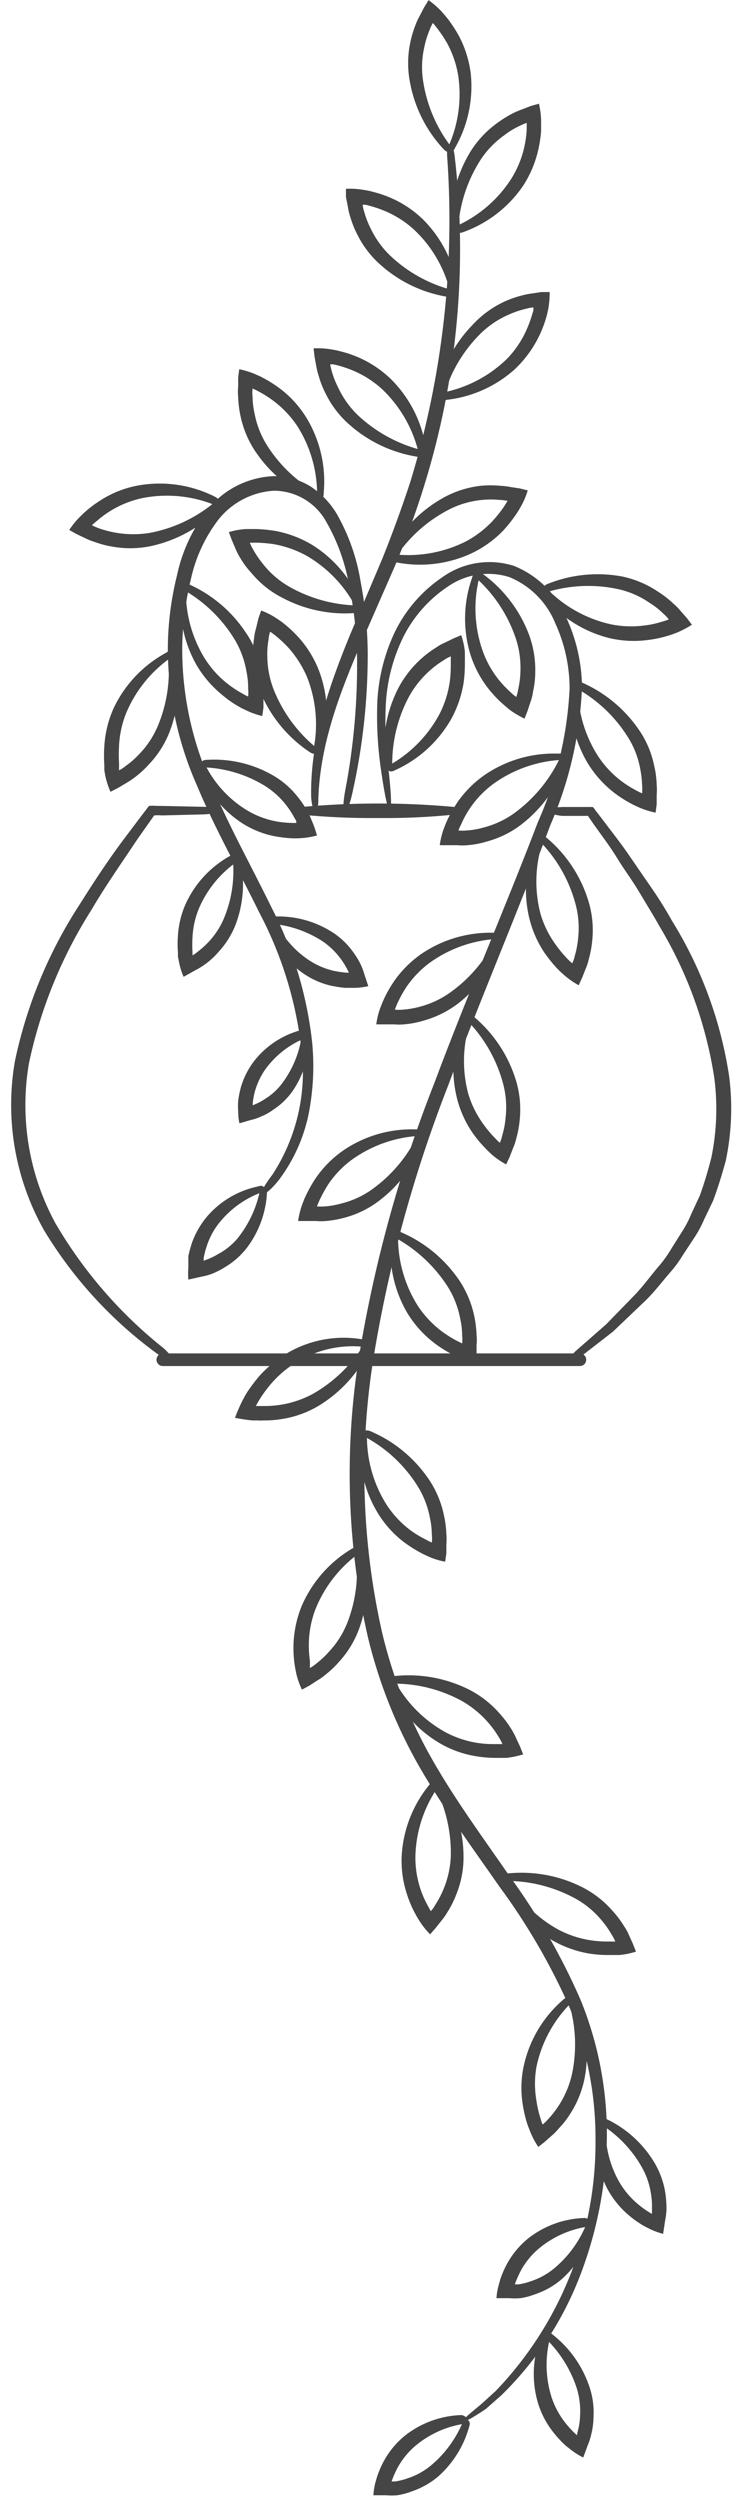 <svg width="63" height="213" viewBox="0 0 63 213" fill="none" xmlns="http://www.w3.org/2000/svg">
<g id="Group 1171278265">
<g id="Group 1171278238">
<g id="Group 1171278236">
<path id="Vector" d="M47.945 68.753H49.696H50.532C50.62 68.832 50.695 68.925 50.755 69.027L51.33 69.772C52.022 70.7 52.754 71.615 53.421 72.569C54.087 73.523 54.727 74.477 55.42 75.47C56.113 76.463 56.727 77.444 57.289 78.45C59.796 82.495 61.455 87.008 62.164 91.715C62.467 94.102 62.369 96.522 61.876 98.876C61.562 100.027 61.21 101.177 60.791 102.301L60.02 103.908C59.787 104.456 59.502 104.981 59.171 105.476L58.191 106.966C57.883 107.477 57.528 107.958 57.132 108.404C56.361 109.292 55.655 110.246 54.806 111.017L52.258 113.448L49.461 115.618C48.415 116.428 48.154 115.997 49.056 115.121L51.669 112.834L54.074 110.364C54.884 109.528 55.538 108.587 56.27 107.75C56.634 107.312 56.962 106.844 57.25 106.352L58.165 104.901C58.472 104.421 58.735 103.914 58.949 103.385L59.667 101.843C60.047 100.785 60.373 99.687 60.648 98.602C61.102 96.379 61.186 94.096 60.896 91.846C60.2 87.304 58.628 82.942 56.27 78.999C55.708 77.993 55.093 77.012 54.505 76.019C53.917 75.026 53.198 74.072 52.61 73.105C52.022 72.138 51.303 71.197 50.624 70.243L50.166 69.576C50.164 69.562 50.158 69.549 50.15 69.538C50.141 69.526 50.13 69.517 50.117 69.511C50.105 69.505 50.091 69.501 50.077 69.501C50.062 69.501 50.048 69.505 50.036 69.511H49.657H47.906C46.39 69.341 46.39 68.805 47.945 68.753Z" fill="#454545"/>
<path id="Vector_2" d="M13.613 115.488C9.64 112.637 6.287 109.009 3.759 104.823C1.297 100.462 0.416 95.384 1.263 90.448C2.264 85.647 4.157 81.077 6.843 76.974C8.15 74.896 9.457 72.922 10.947 70.975L12.031 69.538L12.698 68.662C12.919 68.637 13.143 68.637 13.365 68.662H13.809L17.416 68.74C18.723 68.74 18.723 69.342 17.416 69.381L13.809 69.472C13.587 69.451 13.364 69.451 13.142 69.472L12.737 70.047L11.705 71.511C10.398 73.484 9.013 75.432 7.784 77.536C5.244 81.539 3.443 85.965 2.465 90.605C1.671 95.259 2.463 100.045 4.713 104.196C7.112 108.311 10.259 111.941 13.992 114.9C15.22 116.05 14.907 116.481 13.613 115.488Z" fill="#454545"/>
<path id="Vector_3" d="M25.702 68.753C30.049 68.356 34.423 68.356 38.77 68.753C39.071 68.753 39.071 69.354 38.77 69.394C36.6 69.617 34.418 69.717 32.236 69.694C30.054 69.715 27.873 69.619 25.702 69.407C25.615 69.407 25.532 69.372 25.471 69.311C25.409 69.25 25.375 69.167 25.375 69.08C25.375 68.993 25.409 68.91 25.471 68.849C25.532 68.788 25.615 68.753 25.702 68.753Z" fill="#454545"/>
</g>
<g id="Group 1171278237">
<path id="Vector_4" d="M42.26 203.701C47.764 197.97 50.816 190.318 50.767 182.372C50.795 178.439 50.026 174.54 48.506 170.911C46.896 167.299 44.898 163.872 42.547 160.691C40.273 157.424 37.868 154.157 35.856 150.707C33.823 147.197 32.309 143.411 31.36 139.468C29.577 131.578 29.328 123.418 30.628 115.434C31.936 107.505 34.083 99.738 37.032 92.263C39.829 84.761 43.031 77.443 45.853 70.046C47.45 66.451 48.367 62.592 48.559 58.663C48.555 56.736 48.136 54.833 47.33 53.083C46.97 52.201 46.438 51.401 45.765 50.728C45.092 50.054 44.291 49.522 43.41 49.162C42.534 48.891 41.608 48.822 40.702 48.963C39.796 49.103 38.934 49.449 38.182 49.972C36.578 51.039 35.277 52.502 34.405 54.22C33.54 55.967 33.029 57.868 32.902 59.813C32.792 61.781 32.871 63.755 33.138 65.707C33.634 70.164 33.138 70.242 32.497 65.707C32.198 63.718 32.089 61.705 32.17 59.696C32.284 57.646 32.799 55.639 33.686 53.788C34.603 51.926 35.991 50.336 37.712 49.175C38.582 48.552 39.585 48.14 40.642 47.972C41.7 47.804 42.781 47.885 43.802 48.208C45.79 49.004 47.383 50.554 48.232 52.521C49.118 54.398 49.59 56.444 49.617 58.519C49.453 62.572 48.54 66.56 46.925 70.281C44.115 77.783 40.953 85.114 38.169 92.577C35.278 99.982 33.166 107.669 31.87 115.512C30.593 123.326 30.828 131.312 32.562 139.036C33.468 142.873 34.925 146.557 36.888 149.975C38.849 153.412 41.214 156.614 43.488 159.907C45.861 163.164 47.873 166.67 49.487 170.362C51.025 174.127 51.79 178.162 51.734 182.229C51.656 186.279 50.86 190.284 49.382 194.056C47.906 197.827 45.642 201.24 42.743 204.067L41.436 205.217C41.018 205.517 40.652 205.726 40.365 205.909C39.789 206.249 39.476 206.393 39.437 206.328C39.397 206.262 39.62 206.001 40.129 205.57L41.083 204.772L42.26 203.701Z" fill="#454545"/>
<path id="Vector_5" d="M33.411 65.067C35.14 64.047 36.551 62.568 37.489 60.793C37.93 59.92 38.222 58.979 38.352 58.01C38.41 57.524 38.436 57.035 38.43 56.546V56.18V55.919C38.218 56.005 38.017 56.115 37.829 56.245C36.58 57.015 35.553 58.096 34.849 59.382C33.907 61.161 33.422 63.146 33.438 65.158C33.438 65.72 32.902 65.812 32.797 65.158C32.535 62.988 32.902 60.788 33.856 58.82C34.603 57.313 35.758 56.045 37.188 55.161C37.424 54.992 37.678 54.852 37.946 54.742L38.665 54.39L39.319 54.115C39.477 54.572 39.583 55.046 39.632 55.527V56.062V56.481C39.637 57.036 39.602 57.59 39.528 58.14C39.357 59.241 38.994 60.302 38.456 61.277C37.367 63.181 35.708 64.694 33.712 65.603C33.085 65.956 32.849 65.459 33.411 65.067Z" fill="#454545"/>
<path id="Vector_6" d="M46.846 50.38C48.297 51.779 50.106 52.752 52.074 53.189C53.033 53.383 54.019 53.414 54.988 53.281C55.476 53.222 55.958 53.117 56.426 52.967L56.779 52.863L57.014 52.771C56.875 52.59 56.718 52.423 56.544 52.275C56.196 51.931 55.81 51.628 55.394 51.373C54.604 50.823 53.717 50.429 52.78 50.21C50.819 49.77 48.779 49.829 46.846 50.38C46.298 50.523 46.075 50.027 46.637 49.765C48.661 48.941 50.879 48.714 53.028 49.112C54.131 49.343 55.179 49.787 56.112 50.419C56.581 50.714 57.019 51.056 57.419 51.438C57.643 51.628 57.849 51.838 58.033 52.066L58.556 52.654L58.987 53.229C58.571 53.491 58.134 53.718 57.681 53.908L57.184 54.091L56.792 54.209C56.257 54.363 55.711 54.472 55.158 54.535C54.053 54.674 52.933 54.607 51.852 54.34C49.727 53.788 47.829 52.58 46.428 50.889C45.945 50.301 46.35 49.948 46.846 50.38Z" fill="#454545"/>
<path id="Vector_7" d="M49.265 58.729C49.297 60.736 49.885 62.695 50.964 64.388C51.499 65.21 52.171 65.935 52.951 66.531C53.339 66.824 53.75 67.086 54.179 67.315L54.506 67.485L54.741 67.59C54.755 67.359 54.755 67.128 54.741 66.897C54.724 66.414 54.667 65.933 54.571 65.46C54.392 64.497 54.028 63.578 53.499 62.754C52.424 61.054 50.942 59.648 49.187 58.664C48.703 58.376 48.886 57.867 49.474 58.089C51.487 58.941 53.215 60.352 54.453 62.153C55.089 63.07 55.534 64.106 55.76 65.198C55.893 65.742 55.967 66.298 55.983 66.858C56.008 67.149 56.008 67.442 55.983 67.734V68.518L55.891 69.236C55.416 69.139 54.952 68.995 54.506 68.805L54.022 68.583L53.656 68.387C53.171 68.119 52.708 67.813 52.271 67.472C51.395 66.778 50.652 65.933 50.075 64.976C48.965 63.087 48.476 60.898 48.677 58.716C48.677 57.997 49.213 58.05 49.265 58.729Z" fill="#454545"/>
<path id="Vector_8" d="M46.182 71.995C45.604 73.918 45.573 75.963 46.091 77.902C46.373 78.842 46.815 79.726 47.398 80.516C47.678 80.913 47.988 81.289 48.325 81.64L48.587 81.901L48.783 82.071C48.884 81.864 48.959 81.644 49.005 81.418C49.142 80.953 49.233 80.476 49.279 79.993C49.395 79.022 49.329 78.038 49.083 77.092C48.573 75.135 47.58 73.338 46.195 71.864C45.816 71.446 46.195 71.015 46.639 71.407C48.309 72.82 49.534 74.685 50.168 76.778C50.492 77.844 50.603 78.963 50.495 80.072C50.448 80.629 50.347 81.18 50.194 81.718C50.133 82.006 50.041 82.286 49.92 82.555L49.632 83.287L49.332 83.94C48.908 83.707 48.509 83.432 48.142 83.117L47.75 82.764L47.45 82.463C47.073 82.051 46.723 81.615 46.404 81.156C45.791 80.232 45.348 79.205 45.097 78.124C44.608 75.984 44.804 73.743 45.659 71.721C45.829 71.12 46.326 71.289 46.182 71.995Z" fill="#454545"/>
<path id="Vector_9" d="M40.809 49.411C40.358 51.364 40.458 53.404 41.096 55.305C41.415 56.252 41.897 57.137 42.521 57.918C42.829 58.296 43.165 58.65 43.527 58.977L43.801 59.225L44.011 59.382C44.089 59.162 44.146 58.934 44.181 58.703C44.287 58.23 44.349 57.749 44.364 57.265C44.41 56.291 44.277 55.316 43.971 54.39C43.329 52.479 42.219 50.758 40.743 49.385C40.338 48.992 40.652 48.548 41.162 48.901C42.935 50.195 44.297 51.974 45.082 54.024C45.474 55.072 45.661 56.186 45.631 57.304C45.625 57.863 45.559 58.419 45.435 58.964C45.398 59.25 45.328 59.531 45.226 59.8L44.978 60.558L44.716 61.225C44.282 61.017 43.867 60.772 43.475 60.493L43.07 60.153L42.756 59.879C42.344 59.501 41.964 59.09 41.619 58.65C40.936 57.775 40.418 56.783 40.09 55.723C39.457 53.619 39.503 51.369 40.221 49.293C40.391 48.561 40.9 48.731 40.809 49.411Z" fill="#454545"/>
<path id="Vector_10" d="M47.617 64.755C45.614 64.905 43.692 65.606 42.062 66.78C41.273 67.358 40.592 68.07 40.05 68.885C39.771 69.297 39.531 69.735 39.331 70.191L39.174 70.518L39.083 70.753C39.313 70.778 39.545 70.778 39.775 70.753C40.262 70.723 40.744 70.639 41.213 70.505C42.152 70.265 43.038 69.853 43.827 69.29C45.454 68.108 46.768 66.547 47.656 64.742C47.904 64.232 48.427 64.402 48.244 64.99C47.517 67.058 46.21 68.872 44.48 70.218C43.596 70.904 42.582 71.406 41.5 71.694C40.969 71.858 40.421 71.963 39.867 72.008C39.576 72.036 39.282 72.036 38.991 72.008H38.194H37.488C37.553 71.531 37.667 71.063 37.828 70.61L38.024 70.113L38.194 69.734C38.442 69.238 38.722 68.758 39.03 68.296C39.673 67.386 40.474 66.598 41.396 65.97C43.22 64.748 45.383 64.13 47.577 64.206C48.309 64.127 48.296 64.676 47.617 64.755Z" fill="#454545"/>
<path id="Vector_11" d="M33.935 105.582C33.963 107.592 34.546 109.555 35.621 111.254C36.16 112.07 36.832 112.79 37.608 113.384C38.002 113.68 38.416 113.947 38.849 114.182L39.163 114.338L39.398 114.456C39.425 114.226 39.425 113.993 39.398 113.763C39.394 113.279 39.337 112.797 39.228 112.326C39.047 111.366 38.688 110.448 38.17 109.621C37.082 107.925 35.597 106.521 33.844 105.53C33.36 105.256 33.556 104.733 34.131 104.955C36.144 105.808 37.872 107.218 39.111 109.019C39.738 109.941 40.182 110.975 40.417 112.064C40.538 112.61 40.608 113.166 40.627 113.724C40.659 114.015 40.659 114.309 40.627 114.6V115.397L40.535 116.103C40.061 116.004 39.597 115.859 39.15 115.671L38.679 115.449L38.3 115.253C37.815 114.985 37.352 114.679 36.915 114.338C36.04 113.649 35.296 112.808 34.719 111.855C33.611 109.961 33.126 107.767 33.334 105.582C33.334 104.864 33.87 104.903 33.935 105.582Z" fill="#454545"/>
<path id="Vector_12" d="M31.283 122.558C31.311 124.564 31.894 126.523 32.969 128.217C33.505 129.035 34.177 129.756 34.956 130.347C35.368 130.649 35.805 130.916 36.263 131.144L36.576 131.314L36.812 131.419C36.839 131.189 36.839 130.956 36.812 130.726C36.807 130.238 36.75 129.752 36.642 129.276C36.461 128.32 36.102 127.406 35.583 126.583C34.51 124.876 33.022 123.469 31.257 122.493C30.774 122.205 30.97 121.696 31.545 121.918C33.56 122.767 35.288 124.178 36.524 125.982C37.154 126.902 37.598 127.937 37.831 129.027C37.957 129.572 38.031 130.128 38.053 130.687C38.078 130.978 38.078 131.271 38.053 131.563V132.347L37.949 133.052C37.477 132.966 37.016 132.826 36.576 132.634L36.093 132.412L35.727 132.216C35.239 131.946 34.771 131.641 34.328 131.301C33.454 130.611 32.714 129.764 32.146 128.805C31.025 126.916 30.535 124.719 30.748 122.532C30.682 121.826 31.166 121.879 31.283 122.558Z" fill="#454545"/>
<path id="Vector_13" d="M33.777 143.441C34.773 145.182 36.229 146.615 37.985 147.584C38.85 148.044 39.787 148.353 40.756 148.499C41.24 148.568 41.73 148.599 42.219 148.59H42.585H42.834C42.742 148.377 42.633 148.171 42.507 147.976C41.752 146.721 40.69 145.678 39.423 144.944C37.662 143.969 35.685 143.452 33.672 143.441C33.11 143.441 33.032 142.879 33.672 142.788C35.849 142.566 38.043 142.97 39.998 143.951C40.991 144.463 41.878 145.16 42.611 146.003C42.976 146.408 43.304 146.846 43.592 147.31C43.748 147.555 43.883 147.813 43.997 148.081L44.336 148.799L44.598 149.466C44.137 149.608 43.665 149.708 43.186 149.766H42.651H42.232C41.676 149.764 41.121 149.716 40.573 149.623C39.474 149.448 38.419 149.066 37.462 148.499C35.57 147.383 34.082 145.694 33.215 143.676C32.927 143.088 33.424 142.866 33.777 143.441Z" fill="#454545"/>
<path id="Vector_14" d="M43.384 160.248C44.377 161.992 45.833 163.426 47.592 164.391C48.457 164.851 49.394 165.16 50.362 165.306C50.847 165.38 51.336 165.415 51.826 165.411H52.453C52.365 165.196 52.255 164.99 52.127 164.796C51.886 164.375 51.606 163.977 51.29 163.607C50.667 162.855 49.91 162.225 49.056 161.751C47.287 160.784 45.308 160.267 43.292 160.248C42.73 160.248 42.652 159.7 43.292 159.608C45.468 159.386 47.663 159.79 49.617 160.771C50.613 161.275 51.501 161.967 52.231 162.81C52.6 163.212 52.928 163.65 53.211 164.117C53.379 164.357 53.52 164.616 53.63 164.888L53.956 165.607L54.218 166.273C53.758 166.417 53.285 166.513 52.806 166.561H52.27H51.852C51.296 166.563 50.741 166.519 50.193 166.43C49.098 166.241 48.045 165.86 47.082 165.306C45.199 164.18 43.714 162.494 42.835 160.484C42.508 159.896 43.005 159.686 43.384 160.248Z" fill="#454545"/>
<path id="Vector_15" d="M51.63 181.131C51.567 182.799 51.97 184.45 52.794 185.901C53.201 186.598 53.722 187.221 54.336 187.744C54.645 188.007 54.972 188.247 55.316 188.463L55.577 188.62V188.489C55.587 188.394 55.587 188.297 55.577 188.202C55.595 187.804 55.573 187.406 55.512 187.012C55.407 186.21 55.155 185.435 54.767 184.725C53.96 183.262 52.807 182.019 51.408 181.105C51.029 180.844 51.251 180.334 51.722 180.543C53.387 181.34 54.785 182.602 55.747 184.176C56.234 184.978 56.562 185.865 56.714 186.79C56.788 187.261 56.823 187.738 56.819 188.215C56.807 188.544 56.768 188.872 56.701 189.195L56.531 190.319C56.149 190.218 55.777 190.082 55.42 189.914L54.885 189.639L54.584 189.456C54.187 189.204 53.811 188.92 53.46 188.607C52.754 187.983 52.169 187.234 51.735 186.398C50.894 184.746 50.6 182.869 50.899 181.04C51.069 180.491 51.591 180.569 51.63 181.131Z" fill="#454545"/>
<path id="Vector_16" d="M46.846 199.363C46.46 200.982 46.523 202.677 47.029 204.263C47.287 205.028 47.671 205.744 48.166 206.381C48.415 206.699 48.686 207.001 48.976 207.282L49.199 207.478V207.361C49.199 207.361 49.199 207.361 49.264 207.086C49.37 206.698 49.432 206.299 49.447 205.897C49.504 205.095 49.415 204.289 49.185 203.519C48.671 201.916 47.774 200.463 46.572 199.284C46.245 198.944 46.572 198.5 46.99 198.801C48.461 199.917 49.573 201.439 50.192 203.179C50.517 204.069 50.654 205.017 50.597 205.962C50.588 206.434 50.527 206.903 50.414 207.361C50.345 207.684 50.245 207.999 50.113 208.302L49.721 209.373C49.366 209.198 49.029 208.988 48.715 208.746L48.245 208.38L47.983 208.132C47.647 207.804 47.336 207.45 47.055 207.073C46.488 206.322 46.067 205.471 45.814 204.564C45.322 202.774 45.414 200.875 46.075 199.14C46.389 198.657 46.846 198.84 46.846 199.363Z" fill="#454545"/>
<path id="Vector_17" d="M40.013 87.286C39.435 89.208 39.403 91.253 39.921 93.193C40.205 94.132 40.647 95.016 41.228 95.806C41.512 96.205 41.827 96.581 42.169 96.93L42.417 97.192L42.613 97.362C42.704 97.151 42.774 96.932 42.822 96.708C42.964 96.24 43.056 95.758 43.097 95.271C43.213 94.3 43.147 93.316 42.901 92.369C42.389 90.413 41.397 88.616 40.013 87.142C39.634 86.724 40.013 86.292 40.457 86.671C42.121 88.089 43.345 89.953 43.986 92.043C44.309 93.113 44.42 94.236 44.312 95.349C44.264 95.906 44.163 96.457 44.012 96.996C43.948 97.279 43.856 97.555 43.737 97.819L43.45 98.564L43.149 99.204C42.725 98.977 42.327 98.705 41.96 98.394L41.568 98.028L41.28 97.728C40.892 97.322 40.538 96.885 40.222 96.421C39.606 95.498 39.163 94.47 38.915 93.389C38.421 91.253 38.617 89.015 39.477 86.998C39.66 86.41 40.156 86.619 40.013 87.286Z" fill="#454545"/>
<path id="Vector_18" d="M42.193 80.005C40.191 80.149 38.268 80.846 36.639 82.018C35.849 82.603 35.164 83.32 34.614 84.135C34.344 84.554 34.104 84.99 33.895 85.442L33.751 85.782L33.659 86.017C33.89 86.042 34.122 86.042 34.352 86.017C34.838 85.98 35.319 85.897 35.79 85.769C36.729 85.523 37.615 85.106 38.403 84.54C40.044 83.369 41.365 81.805 42.246 79.992C42.494 79.496 43.017 79.653 42.834 80.254C42.103 82.319 40.797 84.133 39.07 85.481C38.181 86.16 37.169 86.662 36.09 86.958C35.558 87.12 35.011 87.225 34.457 87.272C34.165 87.299 33.872 87.299 33.581 87.272H32.784H32.078C32.137 86.794 32.251 86.325 32.418 85.873L32.614 85.377L32.784 84.998C33.024 84.497 33.304 84.016 33.62 83.56C34.258 82.65 35.055 81.862 35.973 81.234C37.797 80.011 39.959 79.394 42.154 79.469C42.925 79.365 42.925 79.901 42.193 80.005Z" fill="#454545"/>
<path id="Vector_19" d="M35.54 96.785C33.538 96.935 31.616 97.636 29.986 98.81C29.2 99.391 28.519 100.103 27.974 100.914C27.708 101.335 27.468 101.771 27.255 102.221L27.111 102.548L27.02 102.783C27.25 102.795 27.482 102.795 27.712 102.783C28.194 102.743 28.672 102.655 29.137 102.522C30.078 102.287 30.965 101.875 31.75 101.306C33.382 100.128 34.697 98.566 35.58 96.758C35.841 96.262 36.364 96.419 36.168 97.007C35.449 99.078 34.141 100.895 32.404 102.234C31.525 102.924 30.516 103.431 29.437 103.724C28.899 103.877 28.348 103.978 27.791 104.025C27.504 104.052 27.215 104.052 26.928 104.025H26.131H25.412C25.482 103.543 25.6 103.071 25.765 102.613L25.948 102.13L26.131 101.751C26.371 101.246 26.651 100.761 26.967 100.3C27.605 99.39 28.402 98.602 29.32 97.974C31.142 96.748 33.307 96.135 35.501 96.223C36.233 96.118 36.22 96.693 35.54 96.785Z" fill="#454545"/>
<path id="Vector_20" d="M30.904 114.73C29.415 114.598 27.916 114.831 26.537 115.407C25.157 115.983 23.938 116.885 22.985 118.037C22.671 118.418 22.383 118.82 22.122 119.239L21.939 119.553L21.809 119.788H22.083H22.449C23.921 119.808 25.374 119.453 26.67 118.755C28.421 117.759 29.898 116.344 30.97 114.639C31.27 114.168 31.78 114.377 31.532 114.952C30.582 116.927 29.085 118.587 27.219 119.736C26.261 120.316 25.201 120.706 24.096 120.886C23.548 120.981 22.992 121.025 22.436 121.016C22.297 121.03 22.157 121.03 22.018 121.016H21.521C21.021 120.969 20.523 120.895 20.031 120.794C20.197 120.341 20.393 119.884 20.619 119.422L20.868 118.951L21.077 118.599C21.378 118.144 21.705 117.708 22.057 117.292C22.806 116.447 23.689 115.732 24.671 115.175C26.601 114.097 28.848 113.727 31.022 114.129C31.689 114.207 31.584 114.743 30.904 114.73Z" fill="#454545"/>
<path id="Vector_21" d="M30.432 132.464C28.833 133.674 27.598 135.302 26.865 137.169C26.524 138.09 26.342 139.062 26.329 140.044C26.32 140.533 26.351 141.023 26.42 141.508V141.86V142.109C26.626 141.994 26.818 141.858 26.995 141.704C27.379 141.407 27.733 141.074 28.054 140.71C28.721 139.995 29.248 139.162 29.609 138.253C30.338 136.38 30.59 134.354 30.341 132.359C30.341 131.797 30.811 131.654 30.981 132.242C31.488 134.368 31.375 136.595 30.654 138.659C30.283 139.715 29.705 140.688 28.956 141.521C28.594 141.943 28.192 142.328 27.753 142.671C27.53 142.863 27.29 143.034 27.035 143.18L26.368 143.612L25.741 143.951C25.54 143.533 25.383 143.095 25.27 142.645L25.166 142.122L25.1 141.704C25.029 141.153 25.002 140.598 25.022 140.044C25.065 138.93 25.304 137.833 25.728 136.803C26.602 134.79 28.082 133.099 29.962 131.967C30.668 131.549 30.942 132.007 30.432 132.464Z" fill="#454545"/>
<path id="Vector_22" d="M37.19 152.472C36.086 154.148 35.471 156.098 35.413 158.104C35.396 159.081 35.546 160.053 35.857 160.979C36.011 161.431 36.203 161.868 36.432 162.286L36.602 162.6L36.733 162.822C36.885 162.65 37.016 162.462 37.125 162.26C37.919 161.029 38.37 159.608 38.431 158.143C38.478 156.127 38.029 154.13 37.125 152.328C36.889 151.831 37.321 151.505 37.687 152.014C38.874 153.848 39.509 155.985 39.516 158.17C39.526 159.285 39.312 160.392 38.889 161.424C38.689 161.95 38.435 162.453 38.131 162.927C37.986 163.176 37.82 163.412 37.634 163.632L37.138 164.26L36.667 164.796C36.328 164.454 36.025 164.077 35.766 163.672L35.491 163.214L35.295 162.848C35.042 162.353 34.833 161.837 34.668 161.306C34.327 160.243 34.185 159.127 34.249 158.013C34.392 155.823 35.219 153.734 36.615 152.04C37.112 151.531 37.53 151.87 37.19 152.472Z" fill="#454545"/>
<path id="Vector_23" d="M48.48 170.848C47.097 172.302 46.146 174.112 45.735 176.075C45.565 177.04 45.565 178.026 45.735 178.99C45.805 179.477 45.914 179.958 46.062 180.427L46.166 180.767L46.258 181.002C46.437 180.855 46.603 180.693 46.755 180.519C47.083 180.162 47.381 179.777 47.643 179.369C48.174 178.55 48.554 177.642 48.767 176.69C49.179 174.718 49.098 172.676 48.532 170.743C48.375 170.208 48.872 169.972 49.133 170.534C49.984 172.546 50.238 174.76 49.865 176.912C49.668 178.012 49.26 179.064 48.663 180.009C48.375 180.479 48.037 180.917 47.656 181.316C47.472 181.544 47.266 181.754 47.042 181.943L46.454 182.466L45.892 182.91C45.611 182.503 45.379 182.064 45.199 181.604L45.003 181.107L44.873 180.715C44.721 180.179 44.607 179.633 44.533 179.081C44.38 177.978 44.437 176.856 44.703 175.775C45.221 173.643 46.401 171.731 48.075 170.312C48.558 169.907 48.911 170.312 48.48 170.848Z" fill="#454545"/>
<path id="Vector_24" d="M49.983 189.719C48.462 189.968 47.039 190.628 45.866 191.627C45.301 192.118 44.824 192.702 44.454 193.352C44.279 193.679 44.122 194.014 43.984 194.358L43.892 194.62H43.971H44.206C44.571 194.562 44.93 194.47 45.278 194.345C45.987 194.111 46.648 193.748 47.225 193.274C48.413 192.286 49.345 191.026 49.943 189.601C50.113 189.209 50.649 189.327 50.544 189.81C50.117 191.478 49.208 192.983 47.931 194.136C47.27 194.716 46.502 195.16 45.67 195.443C45.249 195.609 44.81 195.727 44.363 195.796C44.05 195.823 43.735 195.823 43.422 195.796H42.324C42.345 195.429 42.406 195.065 42.507 194.711L42.664 194.136L42.782 193.823C42.939 193.41 43.131 193.012 43.357 192.633C43.808 191.877 44.393 191.209 45.082 190.66C46.453 189.604 48.122 189.009 49.852 188.961C50.466 189.052 50.492 189.588 49.983 189.719Z" fill="#454545"/>
<path id="Vector_25" d="M39.475 206.511C37.955 206.76 36.531 207.42 35.359 208.419C34.794 208.91 34.317 209.494 33.947 210.144C33.767 210.468 33.61 210.804 33.477 211.15L33.385 211.412H33.464H33.699C34.064 211.354 34.423 211.262 34.771 211.137C35.48 210.903 36.141 210.54 36.718 210.066C37.906 209.078 38.838 207.818 39.436 206.393C39.606 206.001 40.142 206.119 40.037 206.602C39.605 208.268 38.697 209.771 37.423 210.928C36.761 211.505 35.993 211.949 35.163 212.235C34.742 212.402 34.303 212.52 33.856 212.588C33.547 212.615 33.237 212.615 32.928 212.588H31.83C31.852 212.222 31.909 211.859 32 211.503L32.17 210.928L32.288 210.615C32.445 210.202 32.637 209.804 32.862 209.425C33.314 208.669 33.899 208.001 34.588 207.452C35.958 206.396 37.628 205.801 39.358 205.753C39.959 205.897 39.985 206.38 39.475 206.511Z" fill="#454545"/>
<path id="Vector_26" d="M23.246 100.041C25.385 96.745 26.237 92.777 25.637 88.893C25.137 84.99 23.937 81.21 22.096 77.733C20.358 74.165 18.358 70.688 16.803 66.951C15.141 63.216 14.29 59.172 14.307 55.084C14.332 53.035 14.595 50.996 15.091 49.007C15.523 46.964 16.417 45.046 17.705 43.401C18.387 42.556 19.24 41.867 20.209 41.378C21.178 40.889 22.24 40.612 23.324 40.565C24.442 40.552 25.54 40.861 26.487 41.453C27.392 42.053 28.152 42.848 28.709 43.78C29.733 45.575 30.424 47.541 30.747 49.582C31.13 51.568 31.331 53.585 31.349 55.607C31.36 59.625 30.922 63.632 30.042 67.552C29.558 69.76 29.022 69.63 29.414 67.434C30.161 63.56 30.503 59.618 30.434 55.672C30.378 53.709 30.15 51.754 29.754 49.831C29.422 47.926 28.758 46.095 27.794 44.42C27.353 43.634 26.712 42.979 25.936 42.52C25.161 42.061 24.278 41.815 23.377 41.806C22.462 41.857 21.568 42.1 20.753 42.519C19.938 42.937 19.22 43.523 18.646 44.237C17.479 45.75 16.667 47.505 16.267 49.373C15.809 51.27 15.563 53.212 15.535 55.163C15.515 59.087 16.326 62.97 17.914 66.559C19.417 70.205 21.377 73.681 23.141 77.301C25.005 80.909 26.183 84.83 26.618 88.867C26.808 90.897 26.702 92.944 26.304 94.944C25.887 96.952 25.035 98.843 23.808 100.485C22.958 101.583 22.318 101.91 22.24 101.792C22.161 101.675 22.501 101.034 23.246 100.041Z" fill="#454545"/>
<path id="Vector_27" d="M30.25 51.581C29.295 49.817 27.87 48.352 26.134 47.347C25.274 46.873 24.343 46.542 23.376 46.367C22.896 46.291 22.412 46.248 21.926 46.236H21.298C21.38 46.45 21.48 46.655 21.599 46.851C21.838 47.274 22.114 47.676 22.422 48.053C23.027 48.822 23.772 49.47 24.618 49.961C26.364 50.963 28.33 51.52 30.342 51.581C30.891 51.581 30.969 52.157 30.342 52.222C28.16 52.403 25.972 51.949 24.043 50.915C23.037 50.399 22.148 49.683 21.429 48.811C21.058 48.413 20.734 47.975 20.462 47.504C20.31 47.258 20.179 47 20.07 46.733L19.756 46.001L19.508 45.335C19.971 45.193 20.449 45.105 20.932 45.073H21.455H21.873C22.43 45.09 22.985 45.147 23.533 45.243C24.627 45.455 25.675 45.858 26.63 46.432C28.488 47.597 29.933 49.316 30.76 51.346C31.165 51.947 30.616 52.157 30.25 51.581Z" fill="#454545"/>
<path id="Vector_28" d="M15.847 50.379C15.839 52.39 16.391 54.363 17.442 56.077C17.962 56.906 18.621 57.64 19.389 58.246C19.772 58.548 20.179 58.819 20.604 59.057L20.931 59.24L21.153 59.344C21.18 59.114 21.18 58.882 21.153 58.651C21.158 58.164 21.11 57.678 21.009 57.201C20.846 56.24 20.505 55.318 20.003 54.483C18.956 52.762 17.496 51.329 15.756 50.314C15.272 50.026 15.468 49.516 16.043 49.752C18.046 50.631 19.752 52.069 20.957 53.895C21.594 54.821 22.038 55.865 22.264 56.966C22.382 57.516 22.447 58.076 22.46 58.639C22.485 58.925 22.485 59.214 22.46 59.501V60.298L22.356 61.004C21.905 60.898 21.467 60.745 21.049 60.547L20.578 60.324L20.212 60.115C19.75 59.841 19.312 59.526 18.905 59.174C18.044 58.467 17.314 57.613 16.749 56.652C15.671 54.739 15.214 52.537 15.442 50.353C15.259 49.686 15.795 49.739 15.847 50.379Z" fill="#454545"/>
<path id="Vector_29" d="M27.034 41.962C27.007 39.956 26.423 37.997 25.348 36.304C24.798 35.481 24.113 34.757 23.323 34.16C22.934 33.867 22.524 33.605 22.094 33.376L21.767 33.206L21.532 33.102C21.505 33.332 21.505 33.564 21.532 33.794C21.537 34.278 21.593 34.76 21.702 35.232C21.884 36.192 22.242 37.109 22.761 37.937C23.836 39.638 25.319 41.044 27.073 42.028C27.557 42.315 27.374 42.825 26.786 42.603C24.775 41.753 23.051 40.342 21.82 38.538C21.192 37.617 20.748 36.583 20.513 35.493C20.392 34.948 20.322 34.392 20.304 33.834C20.271 33.543 20.271 33.249 20.304 32.958V32.161L20.395 31.455C20.87 31.554 21.334 31.698 21.781 31.886L22.264 32.108L22.63 32.305C23.115 32.573 23.578 32.879 24.015 33.219C24.89 33.91 25.63 34.756 26.198 35.715C27.311 37.608 27.8 39.803 27.596 41.989C27.622 42.694 27.087 42.642 27.034 41.962Z" fill="#454545"/>
<path id="Vector_30" d="M18.096 42.942C16.221 42.227 14.185 42.046 12.215 42.42C11.254 42.614 10.335 42.972 9.496 43.478C9.076 43.731 8.678 44.02 8.307 44.341L8.019 44.576L7.837 44.746C8.038 44.855 8.247 44.947 8.464 45.02C9.847 45.505 11.33 45.635 12.777 45.399C14.756 45.025 16.611 44.162 18.174 42.89C18.618 42.55 19.023 42.89 18.605 43.374C17.069 44.924 15.125 46.007 12.999 46.497C11.909 46.743 10.781 46.774 9.679 46.589C9.127 46.503 8.584 46.363 8.059 46.17C7.78 46.085 7.508 45.976 7.248 45.844L6.53 45.504L5.902 45.151C6.167 44.745 6.474 44.369 6.817 44.027L7.196 43.661L7.51 43.387C7.943 43.035 8.401 42.716 8.882 42.433C9.844 41.869 10.904 41.492 12.005 41.322C14.171 40.984 16.389 41.337 18.344 42.328C18.945 42.655 18.697 43.125 18.096 42.942Z" fill="#454545"/>
<path id="Vector_31" d="M14.475 56.089C12.841 57.256 11.561 58.853 10.777 60.702C10.405 61.608 10.193 62.572 10.149 63.551C10.117 64.038 10.117 64.527 10.149 65.015V65.381V65.629C10.356 65.528 10.549 65.4 10.724 65.25C11.122 64.971 11.49 64.651 11.822 64.296C12.508 63.598 13.058 62.778 13.443 61.878C14.222 60.022 14.531 58.002 14.344 55.997C14.344 55.435 14.828 55.305 14.985 55.906C15.423 58.046 15.246 60.266 14.475 62.309C14.074 63.354 13.47 64.309 12.698 65.119C12.326 65.534 11.915 65.91 11.469 66.243C11.235 66.419 10.991 66.581 10.737 66.727L10.058 67.132L9.417 67.459C9.233 67.037 9.089 66.6 8.986 66.152L8.895 65.629V65.211C8.855 64.658 8.855 64.104 8.895 63.551C8.963 62.436 9.233 61.342 9.692 60.323C10.646 58.314 12.216 56.661 14.174 55.605C14.723 55.187 14.998 55.605 14.475 56.089Z" fill="#454545"/>
<path id="Vector_32" d="M20.03 73.537C18.66 74.538 17.589 75.893 16.932 77.458C16.628 78.221 16.451 79.029 16.41 79.85C16.383 80.263 16.383 80.678 16.41 81.091V81.392L16.527 81.326C16.616 81.274 16.699 81.213 16.776 81.143C17.101 80.903 17.407 80.636 17.69 80.346C18.267 79.755 18.732 79.064 19.062 78.307C19.728 76.742 20.002 75.037 19.86 73.341C19.86 72.871 20.356 72.727 20.5 73.25C20.895 75.085 20.754 76.994 20.095 78.752C19.748 79.65 19.229 80.471 18.566 81.169C18.252 81.532 17.896 81.856 17.507 82.137C17.238 82.333 16.954 82.508 16.658 82.659L15.652 83.221C15.489 82.857 15.366 82.475 15.286 82.084L15.168 81.496V81.143C15.129 80.665 15.129 80.184 15.168 79.706C15.227 78.748 15.462 77.808 15.861 76.935C16.659 75.23 17.977 73.821 19.625 72.91C20.213 72.701 20.474 73.171 20.03 73.537Z" fill="#454545"/>
<path id="Vector_33" d="M25.819 88.526C24.528 89.091 23.413 89.994 22.591 91.14C22.207 91.704 21.916 92.326 21.729 92.983C21.642 93.313 21.581 93.649 21.546 93.989C21.546 94.237 21.546 94.159 21.546 94.172L21.715 94.094C22.033 93.966 22.335 93.804 22.617 93.61C23.194 93.253 23.695 92.787 24.094 92.238C24.946 91.083 25.502 89.737 25.714 88.317C25.729 88.243 25.77 88.177 25.828 88.129C25.886 88.081 25.959 88.055 26.035 88.055C26.11 88.055 26.183 88.081 26.241 88.129C26.3 88.177 26.34 88.243 26.355 88.317C26.37 89.907 25.915 91.467 25.048 92.8C24.597 93.486 24.009 94.073 23.323 94.525C22.993 94.77 22.633 94.972 22.251 95.126C21.98 95.254 21.695 95.35 21.402 95.413L20.409 95.701C20.339 95.37 20.304 95.033 20.304 94.695C20.284 94.386 20.284 94.076 20.304 93.767C20.36 93.361 20.443 92.959 20.552 92.564C20.79 91.781 21.166 91.046 21.663 90.395C22.657 89.127 24.031 88.21 25.584 87.781C26.093 87.781 26.25 88.278 25.819 88.526Z" fill="#454545"/>
<path id="Vector_34" d="M17.586 65.342C18.405 66.899 19.64 68.198 21.154 69.093C21.899 69.525 22.712 69.825 23.559 69.982C24.12 70.08 24.689 70.124 25.258 70.112V69.956C25.213 69.86 25.161 69.768 25.101 69.681C24.903 69.304 24.671 68.945 24.408 68.609C23.887 67.931 23.244 67.355 22.513 66.91C21 65.999 19.285 65.473 17.521 65.381C17.038 65.381 16.972 64.806 17.521 64.741C19.455 64.601 21.389 65.023 23.088 65.956C23.963 66.428 24.732 67.073 25.349 67.851C25.671 68.235 25.951 68.651 26.186 69.093C26.251 69.198 26.316 69.302 26.369 69.407L26.565 69.877C26.75 70.3 26.903 70.737 27.022 71.184C26.311 71.372 25.575 71.452 24.84 71.419C24.344 71.39 23.851 71.329 23.363 71.236C22.392 71.038 21.465 70.661 20.631 70.125C19.002 69.062 17.749 67.512 17.051 65.695C16.789 65.028 17.26 64.832 17.586 65.342Z" fill="#454545"/>
<path id="Vector_35" d="M23.519 78.581C24.174 79.927 25.187 81.066 26.446 81.874C27.061 82.263 27.737 82.545 28.446 82.711C28.8 82.783 29.157 82.835 29.517 82.868H29.753L29.648 82.671C29.167 81.702 28.453 80.866 27.57 80.241C26.317 79.409 24.883 78.89 23.388 78.725C23.341 78.734 23.292 78.733 23.245 78.722C23.198 78.71 23.154 78.688 23.116 78.657C23.079 78.627 23.049 78.588 23.028 78.544C23.007 78.501 22.996 78.453 22.996 78.405C22.996 78.356 23.007 78.308 23.028 78.265C23.049 78.221 23.079 78.182 23.116 78.152C23.154 78.121 23.198 78.099 23.245 78.087C23.292 78.076 23.341 78.075 23.388 78.084C25.064 78.015 26.724 78.443 28.158 79.313C28.899 79.755 29.544 80.342 30.053 81.038C30.314 81.381 30.542 81.749 30.733 82.136C30.865 82.414 30.975 82.702 31.059 82.998L31.399 84.018C31.051 84.096 30.697 84.144 30.341 84.161H29.766H29.413C28.973 84.12 28.537 84.05 28.106 83.952C27.27 83.744 26.481 83.381 25.78 82.881C24.416 81.917 23.395 80.544 22.865 78.96C22.748 78.32 23.323 78.137 23.519 78.581Z" fill="#454545"/>
<path id="Vector_36" d="M22.237 101.608C20.828 102.137 19.59 103.041 18.657 104.222C18.208 104.794 17.863 105.439 17.637 106.13C17.52 106.471 17.428 106.82 17.363 107.175V107.41C17.363 107.41 17.363 107.41 17.572 107.332C17.908 107.212 18.232 107.058 18.539 106.875C19.168 106.545 19.731 106.102 20.199 105.568C21.152 104.402 21.815 103.027 22.133 101.556C22.139 101.514 22.153 101.475 22.174 101.439C22.195 101.403 22.224 101.372 22.257 101.347C22.29 101.322 22.328 101.304 22.369 101.294C22.409 101.284 22.451 101.282 22.492 101.288C22.533 101.294 22.573 101.308 22.609 101.329C22.645 101.35 22.676 101.379 22.701 101.412C22.726 101.445 22.744 101.483 22.754 101.524C22.764 101.564 22.766 101.606 22.76 101.647C22.664 103.321 22.078 104.93 21.074 106.273C20.55 106.959 19.897 107.536 19.153 107.972C18.79 108.203 18.405 108.395 18.003 108.547C17.709 108.65 17.408 108.729 17.101 108.783L16.056 109.018C16.028 108.661 16.028 108.303 16.056 107.946V107.371V107.018C16.143 106.602 16.256 106.192 16.396 105.79C16.698 104.983 17.14 104.235 17.703 103.581C18.817 102.312 20.311 101.437 21.963 101.085C22.577 100.863 22.695 101.346 22.237 101.608Z" fill="#454545"/>
<path id="Vector_37" d="M26.788 63.526C27.123 61.546 26.906 59.511 26.16 57.645C25.772 56.748 25.243 55.918 24.592 55.188C24.258 54.83 23.9 54.493 23.521 54.182L23.233 53.96L23.024 53.816C22.955 54.037 22.912 54.265 22.893 54.496C22.806 54.974 22.771 55.461 22.789 55.946C22.8 56.922 22.99 57.888 23.351 58.795C24.101 60.661 25.299 62.313 26.84 63.605C27.271 63.971 26.997 64.441 26.461 64.114C24.633 62.915 23.19 61.213 22.305 59.214C21.854 58.196 21.605 57.099 21.573 55.986C21.551 55.426 21.582 54.866 21.665 54.313C21.7 54.02 21.761 53.732 21.848 53.45L22.031 52.679L22.266 52.013C22.725 52.186 23.163 52.409 23.573 52.679L24.017 52.98L24.344 53.241C24.769 53.594 25.166 53.979 25.533 54.391C26.268 55.229 26.844 56.195 27.232 57.24C27.985 59.306 28.067 61.555 27.467 63.67C27.245 64.35 26.722 64.206 26.788 63.526Z" fill="#454545"/>
<path id="Vector_38" d="M26.525 67.891C26.434 63.069 28.054 58.442 29.845 54.077L32.615 47.543C33.486 45.373 34.279 43.195 34.994 41.008C37.732 32.035 38.791 22.634 38.117 13.277C38.039 11.97 38.588 11.878 38.758 13.277C39.871 22.744 38.981 32.339 36.144 41.44C35.438 43.714 34.615 45.949 33.7 48.144L30.838 54.678C28.982 58.965 27.283 63.395 27.139 68.048C27.166 69.433 26.63 69.512 26.525 67.891Z" fill="#454545"/>
<path id="Vector_39" d="M38.313 12.283C39.1 10.434 39.358 8.403 39.058 6.415C38.897 5.449 38.574 4.517 38.104 3.658C37.862 3.235 37.591 2.829 37.294 2.443L37.072 2.155L36.902 1.959C36.788 2.155 36.692 2.361 36.614 2.573C36.426 3.024 36.281 3.493 36.183 3.972C35.961 4.923 35.921 5.907 36.066 6.873C36.362 8.864 37.148 10.75 38.353 12.362C38.679 12.819 38.353 13.211 37.869 12.767C36.366 11.18 35.354 9.192 34.955 7.043C34.739 5.947 34.739 4.819 34.955 3.723C35.064 3.175 35.221 2.637 35.425 2.116C35.525 1.845 35.648 1.582 35.791 1.332L36.157 0.626L36.536 0.012C36.931 0.295 37.298 0.614 37.634 0.966L37.974 1.358L38.235 1.685C38.567 2.129 38.868 2.597 39.137 3.083C39.653 4.07 39.989 5.141 40.13 6.246C40.362 8.43 39.905 10.633 38.823 12.545C38.562 13.185 38.091 12.924 38.313 12.283Z" fill="#454545"/>
<path id="Vector_40" d="M39.125 19.158C40.947 18.292 42.49 16.934 43.582 15.238C44.101 14.409 44.476 13.499 44.693 12.546C44.8 12.068 44.87 11.583 44.902 11.095V10.729V10.468C44.682 10.544 44.468 10.636 44.261 10.742C43.821 10.949 43.405 11.203 43.02 11.5C42.221 12.061 41.534 12.765 40.994 13.578C39.9 15.269 39.24 17.203 39.073 19.211C39.008 19.759 38.459 19.812 38.419 19.211C38.367 17.029 38.933 14.876 40.053 13.003C40.635 12.045 41.398 11.21 42.301 10.546C42.745 10.21 43.218 9.913 43.712 9.657C43.97 9.527 44.237 9.413 44.51 9.318L45.254 9.03L45.947 8.834C46.054 9.302 46.115 9.779 46.13 10.258V10.794V11.199C46.083 11.754 45.996 12.304 45.869 12.846C45.614 13.925 45.172 14.952 44.562 15.878C43.307 17.695 41.509 19.067 39.426 19.799C38.707 20.008 38.537 19.498 39.125 19.158Z" fill="#454545"/>
<path id="Vector_41" d="M38.012 33.389C39.984 32.949 41.795 31.967 43.239 30.553C43.912 29.854 44.46 29.045 44.86 28.161C45.062 27.717 45.233 27.258 45.37 26.789L45.474 26.436V26.188C45.244 26.211 45.017 26.255 44.794 26.318C44.319 26.43 43.855 26.587 43.409 26.789C42.512 27.172 41.692 27.717 40.992 28.396C39.557 29.809 38.498 31.556 37.907 33.48C37.724 34.003 37.188 33.925 37.28 33.31C37.729 31.173 38.781 29.209 40.312 27.651C41.053 26.851 41.94 26.199 42.926 25.73C43.434 25.493 43.963 25.305 44.507 25.168C44.79 25.092 45.078 25.035 45.37 24.998L46.154 24.881H46.859C46.863 25.363 46.824 25.844 46.742 26.318L46.624 26.841L46.507 27.246C46.011 28.85 45.111 30.299 43.893 31.454C42.267 32.915 40.224 33.829 38.051 34.068C37.424 34.186 37.358 33.65 38.012 33.389Z" fill="#454545"/>
<path id="Vector_42" d="M33.909 47.255C35.91 47.42 37.917 47.031 39.711 46.131C40.576 45.671 41.358 45.07 42.025 44.353C42.355 43.991 42.66 43.607 42.939 43.203L43.135 42.89L43.266 42.668C43.037 42.626 42.806 42.599 42.573 42.589C42.091 42.544 41.605 42.544 41.123 42.589C40.149 42.678 39.2 42.949 38.326 43.386C36.529 44.3 34.989 45.648 33.843 47.307C33.517 47.751 33.02 47.516 33.294 46.967C34.334 45.042 35.903 43.454 37.816 42.393C38.795 41.856 39.87 41.514 40.979 41.387C41.535 41.335 42.095 41.335 42.652 41.387C42.942 41.399 43.23 41.434 43.514 41.491L44.298 41.609L44.991 41.779C44.856 42.233 44.672 42.671 44.442 43.086L44.181 43.543L43.946 43.896C43.627 44.355 43.278 44.792 42.9 45.203C42.125 46.003 41.213 46.658 40.208 47.137C38.217 48.061 35.986 48.336 33.83 47.921C33.138 47.764 33.229 47.255 33.909 47.255Z" fill="#454545"/>
<path id="Vector_43" d="M38.327 24.659C37.817 22.715 36.771 20.953 35.308 19.575C34.584 18.913 33.753 18.378 32.851 17.994C32.402 17.802 31.939 17.645 31.466 17.523L31.165 17.445H30.917C30.942 17.677 30.995 17.905 31.073 18.124C31.202 18.575 31.372 19.013 31.583 19.431C31.999 20.317 32.575 21.119 33.282 21.797C34.754 23.187 36.551 24.184 38.51 24.698C39.059 24.855 38.993 25.404 38.379 25.325C36.185 25.014 34.131 24.064 32.472 22.594C31.637 21.863 30.953 20.974 30.459 19.98C30.203 19.483 29.997 18.962 29.845 18.425C29.753 18.149 29.687 17.864 29.649 17.575L29.492 16.791V16.086C29.973 16.062 30.455 16.088 30.93 16.164L31.453 16.256L31.858 16.36C32.395 16.498 32.92 16.681 33.426 16.909C34.443 17.364 35.369 18.002 36.157 18.791C37.679 20.351 38.675 22.348 39.006 24.502C39.085 25.208 38.549 25.299 38.327 24.659Z" fill="#454545"/>
<path id="Vector_44" d="M35.608 38.252C35.085 36.313 34.041 34.555 32.589 33.168C31.865 32.506 31.035 31.971 30.132 31.586C29.682 31.396 29.219 31.239 28.747 31.116L28.394 31.038H28.146C28.185 31.262 28.238 31.485 28.303 31.704C28.437 32.155 28.612 32.592 28.825 33.011C29.238 33.896 29.809 34.698 30.511 35.376C31.989 36.761 33.784 37.762 35.739 38.291C36.275 38.434 36.222 38.983 35.608 38.918C33.448 38.583 31.43 37.635 29.793 36.187C28.957 35.455 28.273 34.567 27.78 33.573C27.522 33.077 27.316 32.556 27.166 32.018C27.075 31.74 27.005 31.456 26.957 31.168L26.813 30.384L26.734 29.678C27.219 29.655 27.706 29.681 28.185 29.757L28.695 29.848L29.113 29.953C29.65 30.091 30.175 30.274 30.681 30.502C31.696 30.961 32.621 31.599 33.413 32.384C34.949 33.949 35.959 35.954 36.301 38.121C36.392 38.813 35.83 38.892 35.608 38.252Z" fill="#454545"/>
</g>
</g>
<path id="Line 7" d="M13.879 115.843H49.436" stroke="#454545" stroke-width="1.077" stroke-linecap="round"/>
</g>
</svg>
